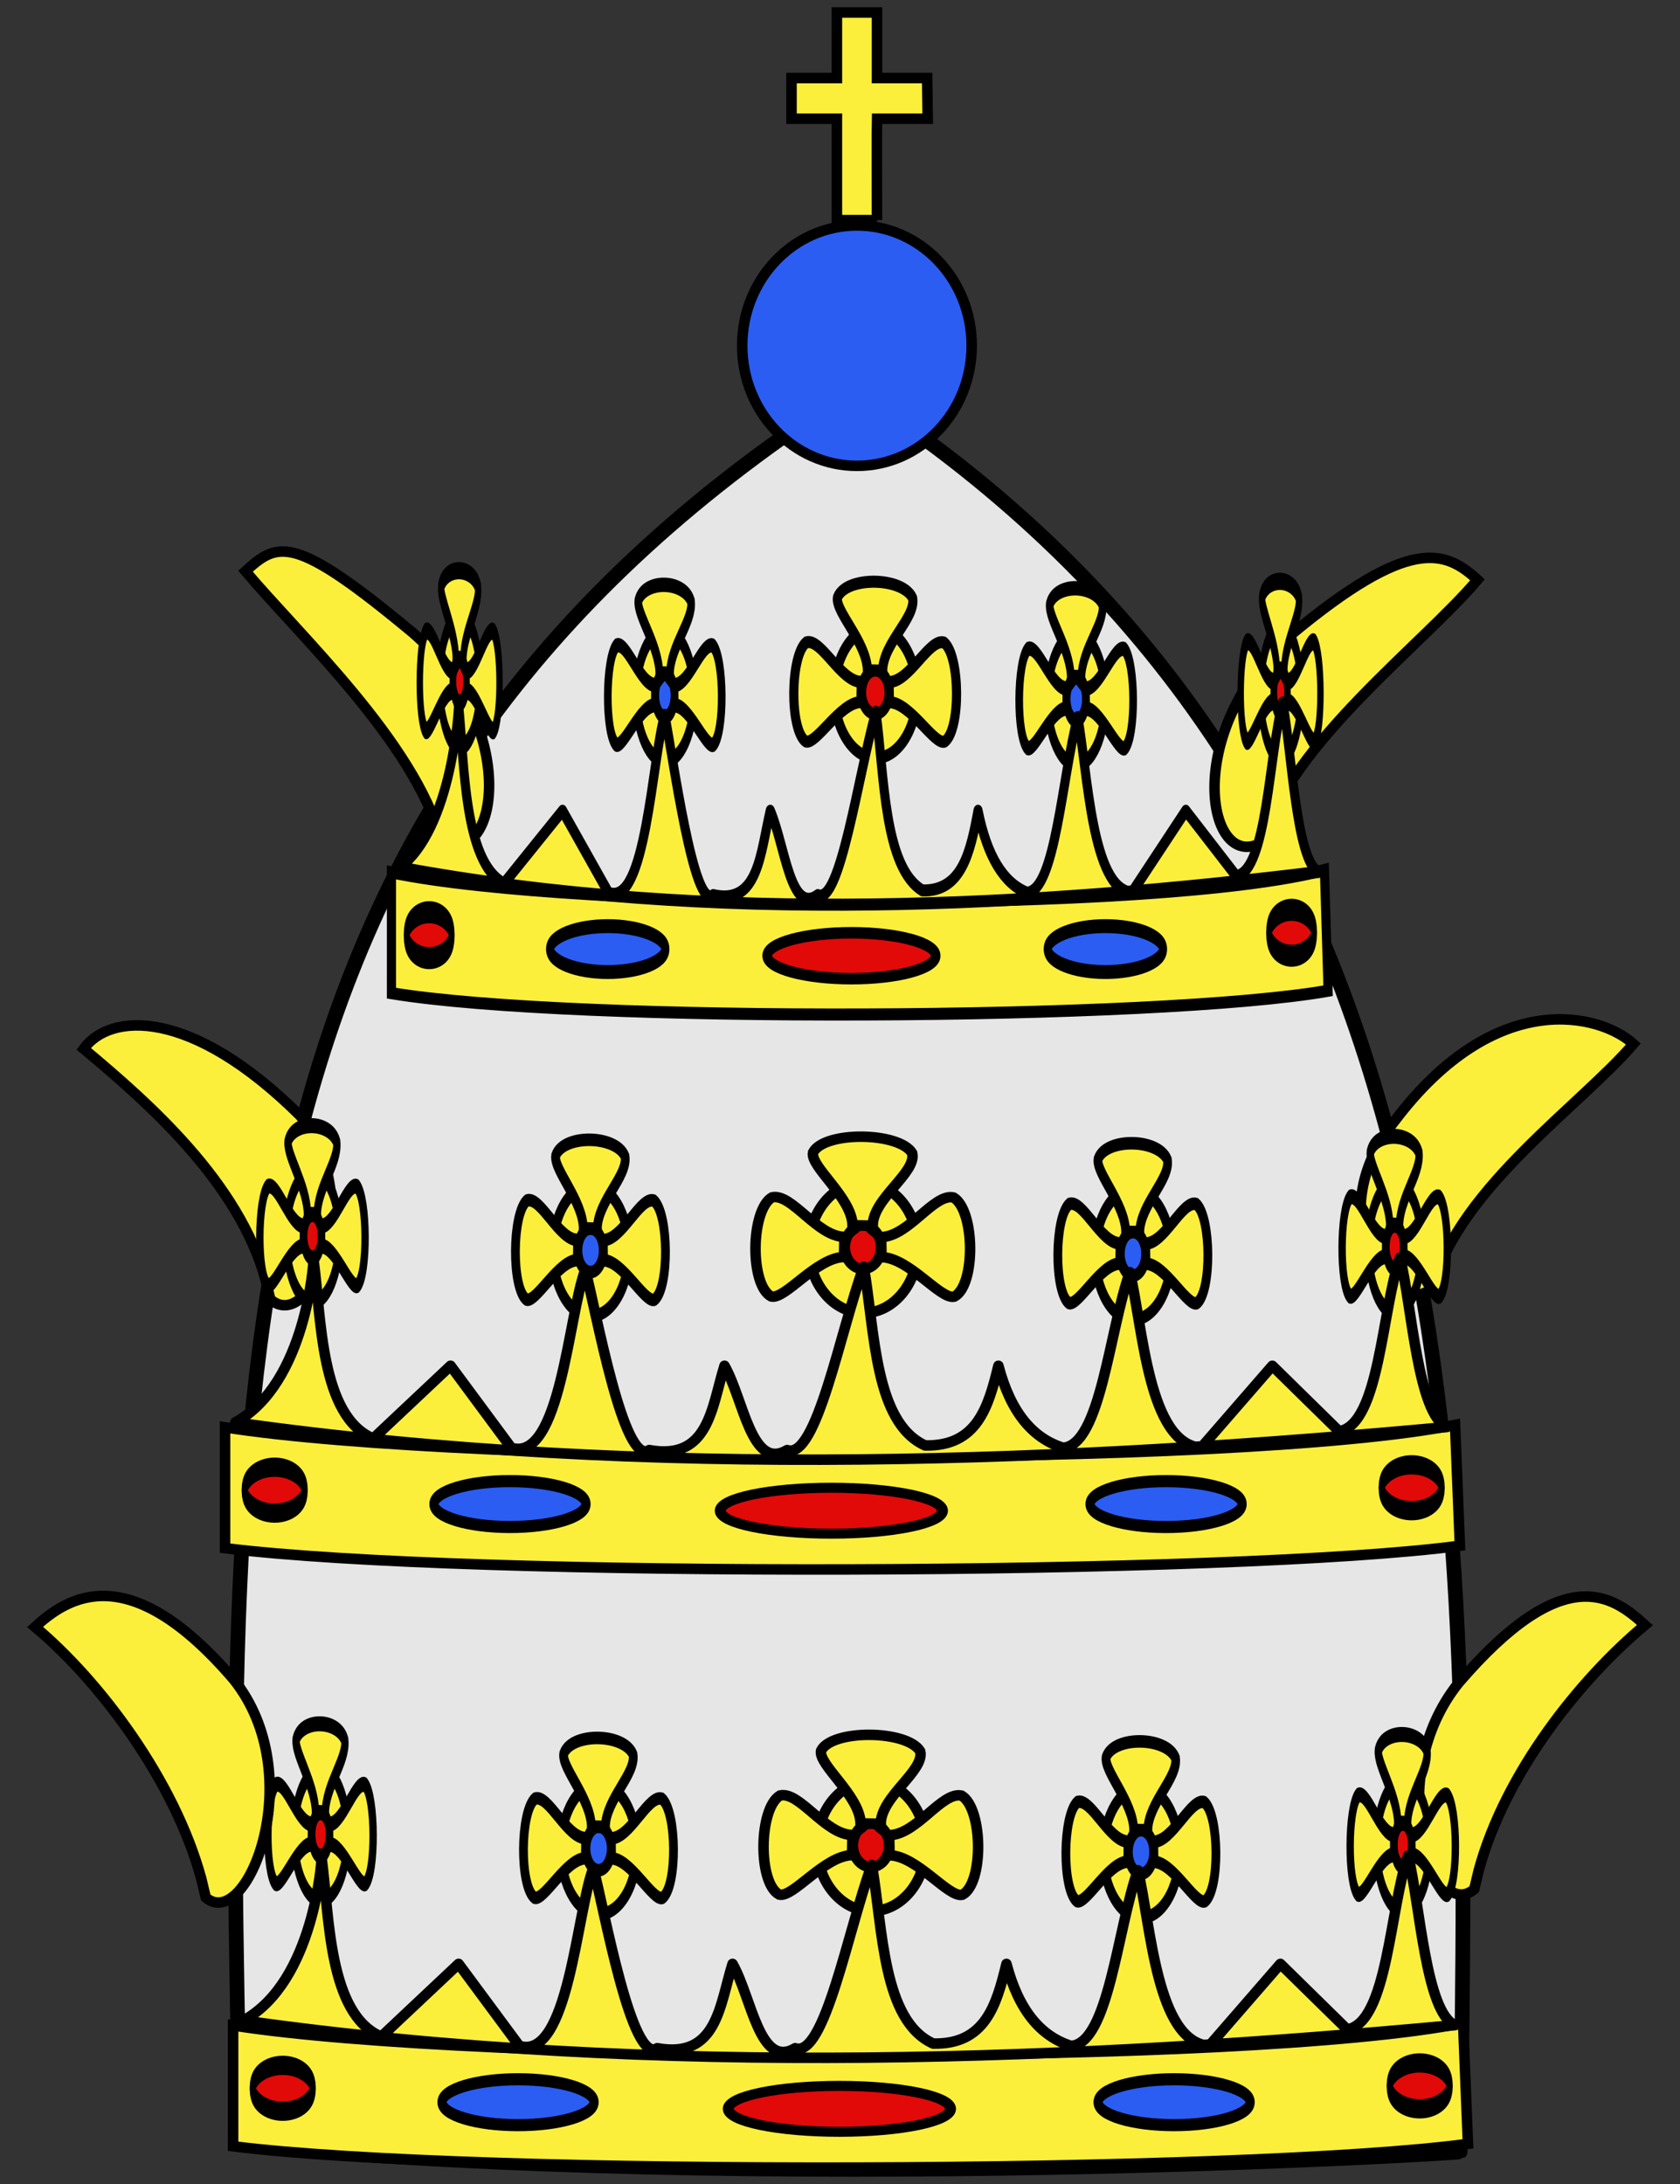 <?xml version="1.0" encoding="UTF-8" standalone="no"?>
<!-- Created with Inkscape (http://www.inkscape.org/) -->

<svg
   xmlns:dc="http://purl.org/dc/elements/1.1/"
   xmlns:cc="http://creativecommons.org/ns#"
   xmlns:rdf="http://www.w3.org/1999/02/22-rdf-syntax-ns#"
   xmlns:svg="http://www.w3.org/2000/svg"
   xmlns="http://www.w3.org/2000/svg"
   xmlns:sodipodi="http://sodipodi.sourceforge.net/DTD/sodipodi-0.dtd"
   xmlns:inkscape="http://www.inkscape.org/namespaces/inkscape"
   width="400"
   height="520"
   id="svg3570"
   version="1.1"
   inkscape:version="0.48.1 "
   sodipodi:docname="Neues Dokument 2">
  <rect width="100%" height="100%" fill="#333333" stroke="none"/>
  <defs
     id="defs3572" />
  <sodipodi:namedview
     id="base"
     pagecolor="#ffffff"
     bordercolor="#666666"
     borderopacity="1.0"
     inkscape:pageopacity="0.0"
     inkscape:pageshadow="2"
     inkscape:zoom="0.74785156"
     inkscape:cx="190.20893"
     inkscape:cy="359.54035"
     inkscape:document-units="px"
     inkscape:current-layer="layer1"
     showgrid="false"
     inkscape:window-width="1024"
     inkscape:window-height="746"
     inkscape:window-x="-8"
     inkscape:window-y="-8"
     inkscape:window-maximized="1" />
  <g
     inkscape:label="Ebene 1"
     inkscape:groupmode="layer"
     id="layer1"
     transform="translate(0,-532.362)">
    <g
       id="g8921"
       transform="matrix(4,0,0,4,937.863,521.74)"
       style="stroke:#000000;stroke-width:0.625;stroke-miterlimit:4;stroke-opacity:1;stroke-dasharray:none">
      <g
         transform="matrix(0.675,0,0,0.675,224.323,-7.421)"
         id="g4198"
         style="fill:#e6e6e6;stroke:#000000;stroke-width:0.926;stroke-miterlimit:4;stroke-opacity:1;stroke-dasharray:none">
        <path
           inkscape:connector-curvature="0"
           style="fill:#e6e6e6;fill-rule:evenodd;stroke:#000000;stroke-width:1.296;stroke-linecap:butt;stroke-linejoin:round;stroke-miterlimit:4;stroke-opacity:1;stroke-dasharray:none"
           d="m -355.825,167.666 c 45.467,4.434 107.395,0.783 107.571,0.639 1.078,-62.369 1.102,-120.117 -53.509,-155.393 -55.452,35.316 -55.716,84.304 -54.061,154.754 z"
           id="path4082"
           transform="translate(-302.673,36.378)"
           sodipodi:nodetypes="cccc" />
      </g>
      <path
         transform="matrix(0.675,0,0,0.675,20.019,17.134)"
         d="m -291.328,9.031 c 0,5.854 -4.53,10.6 -10.118,10.6 -5.588,0 -10.118,-4.746 -10.118,-10.6 0,-5.854 4.53,-10.6 10.118,-10.6 5.588,0 10.118,4.746 10.118,10.6 z"
         sodipodi:ry="10.59958"
         sodipodi:rx="10.117781"
         sodipodi:cy="9.0309458"
         sodipodi:cx="-301.44565"
         id="path9048"
         style="fill:#2b5df2;fill-opacity:1;fill-rule:nonzero;stroke:#000000;stroke-width:0.926;stroke-linecap:butt;stroke-linejoin:round;stroke-miterlimit:4;stroke-opacity:1;stroke-dasharray:none;stroke-dashoffset:0;marker:none;visibility:visible;display:inline;overflow:visible;enable-background:accumulate"
         sodipodi:type="arc" />
      <path
         inkscape:connector-curvature="0"
         sodipodi:nodetypes="ccccccccccccc"
         id="path9050"
         d="m -182.265,15.758 c -0.017,-5.604 0,-6.036 0,-6.036 l 3.02,0 -0.033,-2.42 -2.986,0 0,-3.903 -2.385,0 0,3.903 -2.703,0 0,2.42 2.703,0 0,6.036 2.385,0 z"
         style="fill:#fcef3c;fill-rule:evenodd;stroke:#000000;stroke-width:0.625;stroke-linecap:butt;stroke-linejoin:miter;stroke-miterlimit:4;stroke-opacity:1;stroke-dasharray:none" />
      <path
         inkscape:connector-curvature="0"
         sodipodi:nodetypes="ccccc"
         id="path9052"
         d="m -220.591,130.411 c 0,-7.192 0,-7.192 0,-7.192 14.556,2.298 60.26,2.447 73.215,-0.144 l 0.288,7.192 c -13.281,1.774 -59.17,1.941 -73.503,0.144 z"
         style="fill:#fcef3c;fill-rule:evenodd;stroke:#000000;stroke-width:0.625;stroke-linecap:butt;stroke-linejoin:miter;stroke-miterlimit:4;stroke-opacity:1;stroke-dasharray:none" />
      <path
         transform="matrix(0.739,0,0,0.675,-221.981,166.11)"
         d="m 59.667,-56.19 c 0,1.118 -4.007,2.024 -8.95,2.024 -4.943,0 -8.95,-0.906 -8.95,-2.024 0,-1.118 4.007,-2.024 8.95,-2.024 4.943,0 8.95,0.906 8.95,2.024 z"
         sodipodi:ry="2.0244288"
         sodipodi:rx="8.9501066"
         sodipodi:cy="-56.190285"
         sodipodi:cx="50.71727"
         id="path9054"
         style="fill:#e20909;fill-opacity:1;fill-rule:nonzero;stroke:#000000;stroke-width:0.885;stroke-linecap:butt;stroke-linejoin:round;stroke-miterlimit:4;stroke-opacity:1;stroke-dasharray:none;stroke-dashoffset:0;marker:none;visibility:visible;display:inline;overflow:visible;enable-background:accumulate"
         sodipodi:type="arc" />
      <path
         transform="matrix(0.201,0,0,0.675,-227.831,164.887)"
         d="m 59.667,-56.19 c 0,1.118 -4.007,2.024 -8.95,2.024 -4.943,0 -8.95,-0.906 -8.95,-2.024 0,-1.118 4.007,-2.024 8.95,-2.024 4.943,0 8.95,0.906 8.95,2.024 z"
         sodipodi:ry="2.0244288"
         sodipodi:rx="8.9501066"
         sodipodi:cy="-56.190285"
         sodipodi:cx="50.71727"
         id="path9056"
         style="fill:#e20909;fill-opacity:1;fill-rule:nonzero;stroke:#000000;stroke-width:1.697;stroke-linecap:butt;stroke-linejoin:round;stroke-miterlimit:4;stroke-opacity:1;stroke-dasharray:none;stroke-dashoffset:0;marker:none;visibility:visible;display:inline;overflow:visible;enable-background:accumulate"
         sodipodi:type="arc" />
      <path
         transform="matrix(0.201,0,0,0.675,-160.154,164.744)"
         d="m 59.667,-56.19 c 0,1.118 -4.007,2.024 -8.95,2.024 -4.943,0 -8.95,-0.906 -8.95,-2.024 0,-1.118 4.007,-2.024 8.95,-2.024 4.943,0 8.95,0.906 8.95,2.024 z"
         sodipodi:ry="2.0244288"
         sodipodi:rx="8.9501066"
         sodipodi:cy="-56.190285"
         sodipodi:cx="50.71727"
         id="path9058"
         style="fill:#e20909;fill-opacity:1;fill-rule:nonzero;stroke:#000000;stroke-width:1.697;stroke-linecap:butt;stroke-linejoin:round;stroke-miterlimit:4;stroke-opacity:1;stroke-dasharray:none;stroke-dashoffset:0;marker:none;visibility:visible;display:inline;overflow:visible;enable-background:accumulate"
         sodipodi:type="arc" />
      <path
         transform="matrix(0.506,0,0,0.675,-190.24,165.715)"
         d="m 59.667,-56.19 c 0,1.118 -4.007,2.024 -8.95,2.024 -4.943,0 -8.95,-0.906 -8.95,-2.024 0,-1.118 4.007,-2.024 8.95,-2.024 4.943,0 8.95,0.906 8.95,2.024 z"
         sodipodi:ry="2.0244288"
         sodipodi:rx="8.9501066"
         sodipodi:cy="-56.190285"
         sodipodi:cx="50.71727"
         id="path9060"
         style="fill:#2b5df2;fill-opacity:1;fill-rule:nonzero;stroke:#000000;stroke-width:1.069;stroke-linecap:butt;stroke-linejoin:round;stroke-miterlimit:4;stroke-opacity:1;stroke-dasharray:none;stroke-dashoffset:0;marker:none;visibility:visible;display:inline;overflow:visible;enable-background:accumulate"
         sodipodi:type="arc" />
      <path
         transform="matrix(0.506,0,0,0.675,-229.293,165.715)"
         d="m 59.667,-56.19 c 0,1.118 -4.007,2.024 -8.95,2.024 -4.943,0 -8.95,-0.906 -8.95,-2.024 0,-1.118 4.007,-2.024 8.95,-2.024 4.943,0 8.95,0.906 8.95,2.024 z"
         sodipodi:ry="2.0244288"
         sodipodi:rx="8.9501066"
         sodipodi:cy="-56.190285"
         sodipodi:cx="50.71727"
         id="path9062"
         style="fill:#2b5df2;fill-opacity:1;fill-rule:nonzero;stroke:#000000;stroke-width:1.069;stroke-linecap:butt;stroke-linejoin:round;stroke-miterlimit:4;stroke-opacity:1;stroke-dasharray:none;stroke-dashoffset:0;marker:none;visibility:visible;display:inline;overflow:visible;enable-background:accumulate"
         sodipodi:type="arc" />
      <g
         transform="matrix(0.675,0,0,0.675,223.96,-6.635)"
         id="g9064"
         style="stroke:#000000;stroke-width:0.926;stroke-miterlimit:4;stroke-opacity:1;stroke-dasharray:none">
        <path
           sodipodi:type="arc"
           style="fill:#fcef3c;fill-opacity:1;fill-rule:nonzero;stroke:#000000;stroke-width:0.309;stroke-linecap:butt;stroke-linejoin:round;stroke-miterlimit:4;stroke-opacity:1;stroke-dasharray:none;stroke-dashoffset:0;marker:none;visibility:visible;display:inline;overflow:visible;enable-background:accumulate"
           id="path9066"
           sodipodi:cx="54.872677"
           sodipodi:cy="-27.954828"
           sodipodi:rx="1.5982333"
           sodipodi:ry="1.9178799"
           d="m 56.471,-27.955 c 0,1.059 -0.716,1.918 -1.598,1.918 -0.883,0 -1.598,-0.859 -1.598,-1.918 0,-1.059 0.716,-1.918 1.598,-1.918 0.883,0 1.598,0.859 1.598,1.918 z"
           transform="matrix(3,0,0,3,-766.92,260.403)" />
        <path
           sodipodi:type="arc"
           style="fill:#e20909;fill-opacity:1;fill-rule:nonzero;stroke:#000000;stroke-width:0.926;stroke-linecap:butt;stroke-linejoin:round;stroke-miterlimit:4;stroke-opacity:1;stroke-dasharray:none;stroke-dashoffset:0;marker:none;visibility:visible;display:inline;overflow:visible;enable-background:accumulate"
           id="path9068"
           sodipodi:cx="54.872677"
           sodipodi:cy="-27.954828"
           sodipodi:rx="1.5982333"
           sodipodi:ry="1.9178799"
           d="m 56.471,-27.955 c 0,1.059 -0.716,1.918 -1.598,1.918 -0.883,0 -1.598,-0.859 -1.598,-1.918 0,-1.059 0.716,-1.918 1.598,-1.918 0.883,0 1.598,0.859 1.598,1.918 z"
           transform="translate(-657.214,204.448)" />
        <path
           inkscape:connector-curvature="0"
           style="fill:#fcef3c;fill-rule:evenodd;stroke:#000000;stroke-width:0.926;stroke-linecap:butt;stroke-linejoin:miter;stroke-miterlimit:4;stroke-opacity:1;stroke-dasharray:none"
           d="m -603.977,175.58 c -0.032,1.774 -0.032,1.774 -0.032,1.774 -2.465,0.065 -5.186,3.773 -6.42,3.484 -1.9,-0.992 -1.827,-7.608 0.065,-8.743 1.738,-0.396 3.963,3.458 6.388,3.484 z"
           id="path9070"
           sodipodi:nodetypes="ccccc" />
        <path
           inkscape:connector-curvature="0"
           style="fill:#fcef3c;fill-rule:evenodd;stroke:#000000;stroke-width:0.926;stroke-linecap:butt;stroke-linejoin:miter;stroke-miterlimit:4;stroke-opacity:1;stroke-dasharray:none"
           d="m -600.738,175.593 c 0.032,1.774 0.032,1.774 0.032,1.774 2.465,0.065 5.186,3.773 6.42,3.484 1.9,-0.992 1.827,-7.608 -0.065,-8.743 -1.738,-0.396 -3.963,3.458 -6.388,3.484 z"
           id="path9072"
           sodipodi:nodetypes="ccccc" />
        <path
           inkscape:connector-curvature="0"
           style="fill:#fcef3c;fill-rule:evenodd;stroke:#000000;stroke-width:0.926;stroke-linecap:butt;stroke-linejoin:miter;stroke-miterlimit:4;stroke-opacity:1;stroke-dasharray:none"
           d="m -601.485,174.588 c -1.774,-0.032 -1.774,-0.032 -1.774,-0.032 -0.065,-2.465 -3.773,-5.186 -3.484,-6.42 0.992,-1.9 7.608,-1.827 8.743,0.065 0.396,1.738 -3.458,3.963 -3.484,6.388 z"
           id="path9074"
           sodipodi:nodetypes="ccccc" />
      </g>
      <g
         transform="matrix(0.472,0,0,0.675,85.471,-6.449)"
         id="g9076"
         style="stroke:#000000;stroke-width:1.107;stroke-miterlimit:4;stroke-opacity:1;stroke-dasharray:none">
        <path
           sodipodi:type="arc"
           style="fill:#fcef3c;fill-opacity:1;fill-rule:nonzero;stroke:#000000;stroke-width:0.369;stroke-linecap:butt;stroke-linejoin:round;stroke-miterlimit:4;stroke-opacity:1;stroke-dasharray:none;stroke-dashoffset:0;marker:none;visibility:visible;display:inline;overflow:visible;enable-background:accumulate"
           id="path9078"
           sodipodi:cx="54.872677"
           sodipodi:cy="-27.954828"
           sodipodi:rx="1.5982333"
           sodipodi:ry="1.9178799"
           d="m 56.471,-27.955 c 0,1.059 -0.716,1.918 -1.598,1.918 -0.883,0 -1.598,-0.859 -1.598,-1.918 0,-1.059 0.716,-1.918 1.598,-1.918 0.883,0 1.598,0.859 1.598,1.918 z"
           transform="matrix(3,0,0,3,-766.92,260.403)" />
        <path
           sodipodi:type="arc"
           style="fill:#2b5df2;fill-opacity:1;fill-rule:nonzero;stroke:#000000;stroke-width:1.107;stroke-linecap:butt;stroke-linejoin:round;stroke-miterlimit:4;stroke-opacity:1;stroke-dasharray:none;stroke-dashoffset:0;marker:none;visibility:visible;display:inline;overflow:visible;enable-background:accumulate"
           id="path9080"
           sodipodi:cx="54.872677"
           sodipodi:cy="-27.954828"
           sodipodi:rx="1.5982333"
           sodipodi:ry="1.9178799"
           d="m 56.471,-27.955 c 0,1.059 -0.716,1.918 -1.598,1.918 -0.883,0 -1.598,-0.859 -1.598,-1.918 0,-1.059 0.716,-1.918 1.598,-1.918 0.883,0 1.598,0.859 1.598,1.918 z"
           transform="translate(-657.214,204.448)" />
        <path
           inkscape:connector-curvature="0"
           style="fill:#fcef3c;fill-rule:evenodd;stroke:#000000;stroke-width:1.107;stroke-linecap:butt;stroke-linejoin:miter;stroke-miterlimit:4;stroke-opacity:1;stroke-dasharray:none"
           d="m -603.977,175.58 c -0.032,1.774 -0.032,1.774 -0.032,1.774 -2.465,0.065 -5.186,3.773 -6.42,3.484 -1.9,-0.992 -1.827,-7.608 0.065,-8.743 1.738,-0.396 3.963,3.458 6.388,3.484 z"
           id="path9082"
           sodipodi:nodetypes="ccccc" />
        <path
           inkscape:connector-curvature="0"
           style="fill:#fcef3c;fill-rule:evenodd;stroke:#000000;stroke-width:1.107;stroke-linecap:butt;stroke-linejoin:miter;stroke-miterlimit:4;stroke-opacity:1;stroke-dasharray:none"
           d="m -600.738,175.593 c 0.032,1.774 0.032,1.774 0.032,1.774 2.465,0.065 5.186,3.773 6.42,3.484 1.9,-0.992 1.827,-7.608 -0.065,-8.743 -1.738,-0.396 -3.963,3.458 -6.388,3.484 z"
           id="path9084"
           sodipodi:nodetypes="ccccc" />
        <path
           inkscape:connector-curvature="0"
           style="fill:#fcef3c;fill-rule:evenodd;stroke:#000000;stroke-width:1.107;stroke-linecap:butt;stroke-linejoin:miter;stroke-miterlimit:4;stroke-opacity:1;stroke-dasharray:none"
           d="m -601.485,174.588 c -1.774,-0.032 -1.774,-0.032 -1.774,-0.032 -0.065,-2.465 -3.773,-5.186 -3.484,-6.42 0.992,-1.9 7.608,-1.827 8.743,0.065 0.396,1.738 -3.458,3.963 -3.484,6.388 z"
           id="path9086"
           sodipodi:nodetypes="ccccc" />
      </g>
      <g
         transform="matrix(0.472,0,0,0.675,117.757,-6.244)"
         id="g9088"
         style="stroke:#000000;stroke-width:1.107;stroke-miterlimit:4;stroke-opacity:1;stroke-dasharray:none">
        <path
           sodipodi:type="arc"
           style="fill:#fcef3c;fill-opacity:1;fill-rule:nonzero;stroke:#000000;stroke-width:0.369;stroke-linecap:butt;stroke-linejoin:round;stroke-miterlimit:4;stroke-opacity:1;stroke-dasharray:none;stroke-dashoffset:0;marker:none;visibility:visible;display:inline;overflow:visible;enable-background:accumulate"
           id="path9090"
           sodipodi:cx="54.872677"
           sodipodi:cy="-27.954828"
           sodipodi:rx="1.5982333"
           sodipodi:ry="1.9178799"
           d="m 56.471,-27.955 c 0,1.059 -0.716,1.918 -1.598,1.918 -0.883,0 -1.598,-0.859 -1.598,-1.918 0,-1.059 0.716,-1.918 1.598,-1.918 0.883,0 1.598,0.859 1.598,1.918 z"
           transform="matrix(3,0,0,3,-766.92,260.403)" />
        <path
           sodipodi:type="arc"
           style="fill:#2b5df2;fill-opacity:1;fill-rule:nonzero;stroke:#000000;stroke-width:1.107;stroke-linecap:butt;stroke-linejoin:round;stroke-miterlimit:4;stroke-opacity:1;stroke-dasharray:none;stroke-dashoffset:0;marker:none;visibility:visible;display:inline;overflow:visible;enable-background:accumulate"
           id="path9092"
           sodipodi:cx="54.872677"
           sodipodi:cy="-27.954828"
           sodipodi:rx="1.5982333"
           sodipodi:ry="1.9178799"
           d="m 56.471,-27.955 c 0,1.059 -0.716,1.918 -1.598,1.918 -0.883,0 -1.598,-0.859 -1.598,-1.918 0,-1.059 0.716,-1.918 1.598,-1.918 0.883,0 1.598,0.859 1.598,1.918 z"
           transform="translate(-657.214,204.448)" />
        <path
           inkscape:connector-curvature="0"
           style="fill:#fcef3c;fill-rule:evenodd;stroke:#000000;stroke-width:1.107;stroke-linecap:butt;stroke-linejoin:miter;stroke-miterlimit:4;stroke-opacity:1;stroke-dasharray:none"
           d="m -603.977,175.58 c -0.032,1.774 -0.032,1.774 -0.032,1.774 -2.465,0.065 -5.186,3.773 -6.42,3.484 -1.9,-0.992 -1.827,-7.608 0.065,-8.743 1.738,-0.396 3.963,3.458 6.388,3.484 z"
           id="path9094"
           sodipodi:nodetypes="ccccc" />
        <path
           inkscape:connector-curvature="0"
           style="fill:#fcef3c;fill-rule:evenodd;stroke:#000000;stroke-width:1.107;stroke-linecap:butt;stroke-linejoin:miter;stroke-miterlimit:4;stroke-opacity:1;stroke-dasharray:none"
           d="m -600.738,175.593 c 0.032,1.774 0.032,1.774 0.032,1.774 2.465,0.065 5.186,3.773 6.42,3.484 1.9,-0.992 1.827,-7.608 -0.065,-8.743 -1.738,-0.396 -3.963,3.458 -6.388,3.484 z"
           id="path9096"
           sodipodi:nodetypes="ccccc" />
        <path
           inkscape:connector-curvature="0"
           style="fill:#fcef3c;fill-rule:evenodd;stroke:#000000;stroke-width:1.107;stroke-linecap:butt;stroke-linejoin:miter;stroke-miterlimit:4;stroke-opacity:1;stroke-dasharray:none"
           d="m -601.485,174.588 c -1.774,-0.032 -1.774,-0.032 -1.774,-0.032 -0.065,-2.465 -3.773,-5.186 -3.484,-6.42 0.992,-1.9 7.608,-1.827 8.743,0.065 0.396,1.738 -3.458,3.963 -3.484,6.388 z"
           id="path9098"
           sodipodi:nodetypes="ccccc" />
      </g>
      <path
         inkscape:connector-curvature="0"
         sodipodi:nodetypes="ccccc"
         id="path9100"
         d="m -146.443,113.972 -0.27,1.135 c -2.446,2.092 -5.506,-6.591 -0.925,-12.286 6.253,-7.285 9.15,-5.205 11.085,-3.435 -3.857,3.222 -8.299,8.761 -9.89,14.586 z"
         style="fill:#fcef3c;fill-rule:evenodd;stroke:#000000;stroke-width:0.625;stroke-linecap:butt;stroke-linejoin:miter;stroke-miterlimit:4;stroke-opacity:1;stroke-dasharray:none" />
      <g
         transform="matrix(0.331,0,0,0.675,48.413,-6.655)"
         id="g9102"
         style="stroke:#000000;stroke-width:1.323;stroke-miterlimit:4;stroke-opacity:1;stroke-dasharray:none">
        <path
           sodipodi:type="arc"
           style="fill:#fcef3c;fill-opacity:1;fill-rule:nonzero;stroke:#000000;stroke-width:0.441;stroke-linecap:butt;stroke-linejoin:round;stroke-miterlimit:4;stroke-opacity:1;stroke-dasharray:none;stroke-dashoffset:0;marker:none;visibility:visible;display:inline;overflow:visible;enable-background:accumulate"
           id="path9104"
           sodipodi:cx="54.872677"
           sodipodi:cy="-27.954828"
           sodipodi:rx="1.5982333"
           sodipodi:ry="1.9178799"
           d="m 56.471,-27.955 c 0,1.059 -0.716,1.918 -1.598,1.918 -0.883,0 -1.598,-0.859 -1.598,-1.918 0,-1.059 0.716,-1.918 1.598,-1.918 0.883,0 1.598,0.859 1.598,1.918 z"
           transform="matrix(3,0,0,3,-766.92,260.403)" />
        <path
           sodipodi:type="arc"
           style="fill:#e20909;fill-opacity:1;fill-rule:nonzero;stroke:#000000;stroke-width:1.323;stroke-linecap:butt;stroke-linejoin:round;stroke-miterlimit:4;stroke-opacity:1;stroke-dasharray:none;stroke-dashoffset:0;marker:none;visibility:visible;display:inline;overflow:visible;enable-background:accumulate"
           id="path9106"
           sodipodi:cx="54.872677"
           sodipodi:cy="-27.954828"
           sodipodi:rx="1.5982333"
           sodipodi:ry="1.9178799"
           d="m 56.471,-27.955 c 0,1.059 -0.716,1.918 -1.598,1.918 -0.883,0 -1.598,-0.859 -1.598,-1.918 0,-1.059 0.716,-1.918 1.598,-1.918 0.883,0 1.598,0.859 1.598,1.918 z"
           transform="translate(-657.214,204.448)" />
        <path
           inkscape:connector-curvature="0"
           style="fill:#fcef3c;fill-rule:evenodd;stroke:#000000;stroke-width:1.323;stroke-linecap:butt;stroke-linejoin:miter;stroke-miterlimit:4;stroke-opacity:1;stroke-dasharray:none"
           d="m -603.977,175.58 c -0.032,1.774 -0.032,1.774 -0.032,1.774 -2.465,0.065 -5.186,3.773 -6.42,3.484 -1.9,-0.992 -1.827,-7.608 0.065,-8.743 1.738,-0.396 3.963,3.458 6.388,3.484 z"
           id="path9108"
           sodipodi:nodetypes="ccccc" />
        <path
           inkscape:connector-curvature="0"
           style="fill:#fcef3c;fill-rule:evenodd;stroke:#000000;stroke-width:1.323;stroke-linecap:butt;stroke-linejoin:miter;stroke-miterlimit:4;stroke-opacity:1;stroke-dasharray:none"
           d="m -600.738,175.593 c 0.032,1.774 0.032,1.774 0.032,1.774 2.465,0.065 5.186,3.773 6.42,3.484 1.9,-0.992 1.827,-7.608 -0.065,-8.743 -1.738,-0.396 -3.963,3.458 -6.388,3.484 z"
           id="path9110"
           sodipodi:nodetypes="ccccc" />
        <path
           inkscape:connector-curvature="0"
           style="fill:#fcef3c;fill-rule:evenodd;stroke:#000000;stroke-width:1.323;stroke-linecap:butt;stroke-linejoin:miter;stroke-miterlimit:4;stroke-opacity:1;stroke-dasharray:none"
           d="m -601.485,174.588 c -1.774,-0.032 -1.774,-0.032 -1.774,-0.032 -0.065,-2.465 -3.773,-5.186 -3.484,-6.42 0.992,-1.9 7.608,-1.827 8.743,0.065 0.396,1.738 -3.458,3.963 -3.484,6.388 z"
           id="path9112"
           sodipodi:nodetypes="ccccc" />
      </g>
      <g
         transform="matrix(0.331,0,0,0.675,-16.007,-7.29)"
         id="g9114"
         style="stroke:#000000;stroke-width:1.323;stroke-miterlimit:4;stroke-opacity:1;stroke-dasharray:none">
        <path
           sodipodi:type="arc"
           style="fill:#fcef3c;fill-opacity:1;fill-rule:nonzero;stroke:#000000;stroke-width:0.441;stroke-linecap:butt;stroke-linejoin:round;stroke-miterlimit:4;stroke-opacity:1;stroke-dasharray:none;stroke-dashoffset:0;marker:none;visibility:visible;display:inline;overflow:visible;enable-background:accumulate"
           id="path9116"
           sodipodi:cx="54.872677"
           sodipodi:cy="-27.954828"
           sodipodi:rx="1.5982333"
           sodipodi:ry="1.9178799"
           d="m 56.471,-27.955 c 0,1.059 -0.716,1.918 -1.598,1.918 -0.883,0 -1.598,-0.859 -1.598,-1.918 0,-1.059 0.716,-1.918 1.598,-1.918 0.883,0 1.598,0.859 1.598,1.918 z"
           transform="matrix(3,0,0,3,-766.92,260.403)" />
        <path
           sodipodi:type="arc"
           style="fill:#e20909;fill-opacity:1;fill-rule:nonzero;stroke:#000000;stroke-width:1.323;stroke-linecap:butt;stroke-linejoin:round;stroke-miterlimit:4;stroke-opacity:1;stroke-dasharray:none;stroke-dashoffset:0;marker:none;visibility:visible;display:inline;overflow:visible;enable-background:accumulate"
           id="path9118"
           sodipodi:cx="54.872677"
           sodipodi:cy="-27.954828"
           sodipodi:rx="1.5982333"
           sodipodi:ry="1.9178799"
           d="m 56.471,-27.955 c 0,1.059 -0.716,1.918 -1.598,1.918 -0.883,0 -1.598,-0.859 -1.598,-1.918 0,-1.059 0.716,-1.918 1.598,-1.918 0.883,0 1.598,0.859 1.598,1.918 z"
           transform="translate(-657.214,204.448)" />
        <path
           inkscape:connector-curvature="0"
           style="fill:#fcef3c;fill-rule:evenodd;stroke:#000000;stroke-width:1.323;stroke-linecap:butt;stroke-linejoin:miter;stroke-miterlimit:4;stroke-opacity:1;stroke-dasharray:none"
           d="m -603.977,175.58 c -0.032,1.774 -0.032,1.774 -0.032,1.774 -2.465,0.065 -5.186,3.773 -6.42,3.484 -1.9,-0.992 -1.827,-7.608 0.065,-8.743 1.738,-0.396 3.963,3.458 6.388,3.484 z"
           id="path9120"
           sodipodi:nodetypes="ccccc" />
        <path
           inkscape:connector-curvature="0"
           style="fill:#fcef3c;fill-rule:evenodd;stroke:#000000;stroke-width:1.323;stroke-linecap:butt;stroke-linejoin:miter;stroke-miterlimit:4;stroke-opacity:1;stroke-dasharray:none"
           d="m -600.738,175.593 c 0.032,1.774 0.032,1.774 0.032,1.774 2.465,0.065 5.186,3.773 6.42,3.484 1.9,-0.992 1.827,-7.608 -0.065,-8.743 -1.738,-0.396 -3.963,3.458 -6.388,3.484 z"
           id="path9122"
           sodipodi:nodetypes="ccccc" />
        <path
           inkscape:connector-curvature="0"
           style="fill:#fcef3c;fill-rule:evenodd;stroke:#000000;stroke-width:1.323;stroke-linecap:butt;stroke-linejoin:miter;stroke-miterlimit:4;stroke-opacity:1;stroke-dasharray:none"
           d="m -601.485,174.588 c -1.774,-0.032 -1.774,-0.032 -1.774,-0.032 -0.065,-2.465 -3.773,-5.186 -3.484,-6.42 0.992,-1.9 7.608,-1.827 8.743,0.065 0.396,1.738 -3.458,3.963 -3.484,6.388 z"
           id="path9124"
           sodipodi:nodetypes="ccccc" />
      </g>
      <path
         inkscape:connector-curvature="0"
         sodipodi:nodetypes="cccccccccccccccccccc"
         id="path9126"
         d="m -219.982,122.925 c 4.251,-2.331 4.662,-9.648 4.662,-9.648 0.466,3.456 0.394,9.272 3.55,10.607 l 4.602,-4.332 3.611,4.881 c 2.928,0.918 3.413,-7.971 4.409,-10.585 0.648,2.463 2.283,11.73 3.804,10.723 3.556,0.647 3.708,-2.535 4.482,-5.018 1.143,2.008 1.609,6.272 3.731,5.018 1.741,0.616 3.159,-7.087 4.559,-10.914 0.667,3.823 0.624,9.267 3.654,10.64 3.099,0.064 3.767,-2.302 4.361,-4.743 0.72,2.755 2.035,4.319 3.851,4.881 2.227,-0.156 2.747,-6.961 3.973,-10.452 0.788,3.315 1.094,10.194 4.24,10.452 l 4.241,-4.881 3.972,3.898 c 2.422,-0.385 2.543,-7.291 3.632,-10.343 0.709,2.939 1.051,9.353 2.792,10.091 -21.923,2.023 -47.354,3.22 -72.124,-0.274 z"
         style="fill:#fcef3c;fill-rule:evenodd;stroke:#000000;stroke-width:0.625;stroke-linecap:butt;stroke-linejoin:round;stroke-miterlimit:4;stroke-opacity:1;stroke-dasharray:none" />
      <path
         inkscape:connector-curvature="0"
         sodipodi:nodetypes="ccccc"
         id="path9128"
         d="m -149.142,79.07 -0.108,0.27 c -2.446,2.092 -6.803,-4.237 -2.222,-9.932 6.061,-8.054 12.297,-6.382 14.232,-4.612 -3.049,3.569 -10.22,8.488 -11.902,14.274 z"
         style="fill:#fcef3c;fill-rule:evenodd;stroke:#000000;stroke-width:0.625;stroke-linecap:butt;stroke-linejoin:miter;stroke-miterlimit:4;stroke-opacity:1;stroke-dasharray:none" />
      <path
         inkscape:connector-curvature="0"
         sodipodi:nodetypes="ccccc"
         id="path9130"
         d="m -222.488,114.469 0.27,1.135 c 2.446,2.092 6.233,-7.3 1.651,-12.995 -6.253,-7.285 -9.877,-4.881 -11.812,-3.111 3.857,3.222 8.299,9.145 9.89,14.97 z"
         style="fill:#fcef3c;fill-rule:evenodd;stroke:#000000;stroke-width:0.625;stroke-linecap:butt;stroke-linejoin:miter;stroke-miterlimit:4;stroke-opacity:1;stroke-dasharray:none" />
      <path
         inkscape:connector-curvature="0"
         sodipodi:nodetypes="ccccc"
         id="path9132"
         d="m -218.651,78.853 0.27,1.135 c 2.392,2.146 5.824,-5.763 1.784,-10.917 -6.524,-6.475 -11.33,-6.136 -12.887,-3.987 3.857,3.222 9.242,7.944 10.833,13.769 z"
         style="fill:#fcef3c;fill-rule:evenodd;stroke:#000000;stroke-width:0.625;stroke-linecap:butt;stroke-linejoin:miter;stroke-miterlimit:4;stroke-opacity:1;stroke-dasharray:none" />
      <path
         inkscape:connector-curvature="0"
         sodipodi:nodetypes="ccccc"
         id="path9134"
         d="m -208.221,52.641 0,0 c 3.316,1.99 4.89,-6.625 -1.675,-12.322 -7.064,-5.88 -8.022,-5.433 -9.956,-3.663 3.209,3.817 10.04,10.16 11.632,15.985 z"
         style="fill:#fcef3c;fill-rule:evenodd;stroke:#000000;stroke-width:0.625;stroke-linecap:butt;stroke-linejoin:miter;stroke-miterlimit:4;stroke-opacity:1;stroke-dasharray:none" />
      <path
         inkscape:connector-curvature="0"
         sodipodi:nodetypes="ccccc"
         id="path9136"
         d="m -159.304,52.768 0,0 c -3.316,1.99 -4.89,-6.625 1.675,-12.322 7.064,-5.88 9.175,-5.049 11.109,-3.279 -3.209,3.817 -11.193,9.776 -12.784,15.601 z"
         style="fill:#fcef3c;fill-rule:evenodd;stroke:#000000;stroke-width:0.625;stroke-linecap:butt;stroke-linejoin:miter;stroke-miterlimit:4;stroke-opacity:1;stroke-dasharray:none" />
      <path
         inkscape:connector-curvature="0"
         sodipodi:nodetypes="ccccc"
         id="path9138"
         d="m -221.07,94.808 c 0,-7.192 0,-7.192 0,-7.192 14.556,2.298 60.26,2.447 73.215,-0.144 l 0.288,7.192 c -13.281,1.774 -59.17,1.941 -73.503,0.144 z"
         style="fill:#fcef3c;fill-rule:evenodd;stroke:#000000;stroke-width:0.625;stroke-linecap:butt;stroke-linejoin:miter;stroke-miterlimit:4;stroke-opacity:1;stroke-dasharray:none" />
      <path
         transform="matrix(0.739,0,0,0.675,-222.46,130.507)"
         d="m 59.667,-56.19 c 0,1.118 -4.007,2.024 -8.95,2.024 -4.943,0 -8.95,-0.906 -8.95,-2.024 0,-1.118 4.007,-2.024 8.95,-2.024 4.943,0 8.95,0.906 8.95,2.024 z"
         sodipodi:ry="2.0244288"
         sodipodi:rx="8.9501066"
         sodipodi:cy="-56.190285"
         sodipodi:cx="50.71727"
         id="path9140"
         style="fill:#e20909;fill-opacity:1;fill-rule:nonzero;stroke:#000000;stroke-width:0.885;stroke-linecap:butt;stroke-linejoin:round;stroke-miterlimit:4;stroke-opacity:1;stroke-dasharray:none;stroke-dashoffset:0;marker:none;visibility:visible;display:inline;overflow:visible;enable-background:accumulate"
         sodipodi:type="arc" />
      <path
         transform="matrix(0.201,0,0,0.675,-228.31,129.284)"
         d="m 59.667,-56.19 c 0,1.118 -4.007,2.024 -8.95,2.024 -4.943,0 -8.95,-0.906 -8.95,-2.024 0,-1.118 4.007,-2.024 8.95,-2.024 4.943,0 8.95,0.906 8.95,2.024 z"
         sodipodi:ry="2.0244288"
         sodipodi:rx="8.9501066"
         sodipodi:cy="-56.190285"
         sodipodi:cx="50.71727"
         id="path9142"
         style="fill:#e20909;fill-opacity:1;fill-rule:nonzero;stroke:#000000;stroke-width:1.697;stroke-linecap:butt;stroke-linejoin:round;stroke-miterlimit:4;stroke-opacity:1;stroke-dasharray:none;stroke-dashoffset:0;marker:none;visibility:visible;display:inline;overflow:visible;enable-background:accumulate"
         sodipodi:type="arc" />
      <path
         transform="matrix(0.201,0,0,0.675,-160.632,129.141)"
         d="m 59.667,-56.19 c 0,1.118 -4.007,2.024 -8.95,2.024 -4.943,0 -8.95,-0.906 -8.95,-2.024 0,-1.118 4.007,-2.024 8.95,-2.024 4.943,0 8.95,0.906 8.95,2.024 z"
         sodipodi:ry="2.0244288"
         sodipodi:rx="8.9501066"
         sodipodi:cy="-56.190285"
         sodipodi:cx="50.71727"
         id="path9144"
         style="fill:#e20909;fill-opacity:1;fill-rule:nonzero;stroke:#000000;stroke-width:1.697;stroke-linecap:butt;stroke-linejoin:round;stroke-miterlimit:4;stroke-opacity:1;stroke-dasharray:none;stroke-dashoffset:0;marker:none;visibility:visible;display:inline;overflow:visible;enable-background:accumulate"
         sodipodi:type="arc" />
      <path
         transform="matrix(0.506,0,0,0.675,-190.719,130.112)"
         d="m 59.667,-56.19 c 0,1.118 -4.007,2.024 -8.95,2.024 -4.943,0 -8.95,-0.906 -8.95,-2.024 0,-1.118 4.007,-2.024 8.95,-2.024 4.943,0 8.95,0.906 8.95,2.024 z"
         sodipodi:ry="2.0244288"
         sodipodi:rx="8.9501066"
         sodipodi:cy="-56.190285"
         sodipodi:cx="50.71727"
         id="path9146"
         style="fill:#2b5df2;fill-opacity:1;fill-rule:nonzero;stroke:#000000;stroke-width:1.069;stroke-linecap:butt;stroke-linejoin:round;stroke-miterlimit:4;stroke-opacity:1;stroke-dasharray:none;stroke-dashoffset:0;marker:none;visibility:visible;display:inline;overflow:visible;enable-background:accumulate"
         sodipodi:type="arc" />
      <path
         transform="matrix(0.506,0,0,0.675,-229.772,130.111)"
         d="m 59.667,-56.19 c 0,1.118 -4.007,2.024 -8.95,2.024 -4.943,0 -8.95,-0.906 -8.95,-2.024 0,-1.118 4.007,-2.024 8.95,-2.024 4.943,0 8.95,0.906 8.95,2.024 z"
         sodipodi:ry="2.0244288"
         sodipodi:rx="8.9501066"
         sodipodi:cy="-56.190285"
         sodipodi:cx="50.71727"
         id="path9148"
         style="fill:#2b5df2;fill-opacity:1;fill-rule:nonzero;stroke:#000000;stroke-width:1.069;stroke-linecap:butt;stroke-linejoin:round;stroke-miterlimit:4;stroke-opacity:1;stroke-dasharray:none;stroke-dashoffset:0;marker:none;visibility:visible;display:inline;overflow:visible;enable-background:accumulate"
         sodipodi:type="arc" />
      <g
         transform="matrix(0.675,0,0,0.675,223.482,-42.238)"
         id="g9150"
         style="stroke:#000000;stroke-width:0.926;stroke-miterlimit:4;stroke-opacity:1;stroke-dasharray:none">
        <path
           sodipodi:type="arc"
           style="fill:#fcef3c;fill-opacity:1;fill-rule:nonzero;stroke:#000000;stroke-width:0.309;stroke-linecap:butt;stroke-linejoin:round;stroke-miterlimit:4;stroke-opacity:1;stroke-dasharray:none;stroke-dashoffset:0;marker:none;visibility:visible;display:inline;overflow:visible;enable-background:accumulate"
           id="path9152"
           sodipodi:cx="54.872677"
           sodipodi:cy="-27.954828"
           sodipodi:rx="1.5982333"
           sodipodi:ry="1.9178799"
           d="m 56.471,-27.955 c 0,1.059 -0.716,1.918 -1.598,1.918 -0.883,0 -1.598,-0.859 -1.598,-1.918 0,-1.059 0.716,-1.918 1.598,-1.918 0.883,0 1.598,0.859 1.598,1.918 z"
           transform="matrix(3,0,0,3,-766.92,260.403)" />
        <path
           sodipodi:type="arc"
           style="fill:#e20909;fill-opacity:1;fill-rule:nonzero;stroke:#000000;stroke-width:0.926;stroke-linecap:butt;stroke-linejoin:round;stroke-miterlimit:4;stroke-opacity:1;stroke-dasharray:none;stroke-dashoffset:0;marker:none;visibility:visible;display:inline;overflow:visible;enable-background:accumulate"
           id="path9154"
           sodipodi:cx="54.872677"
           sodipodi:cy="-27.954828"
           sodipodi:rx="1.5982333"
           sodipodi:ry="1.9178799"
           d="m 56.471,-27.955 c 0,1.059 -0.716,1.918 -1.598,1.918 -0.883,0 -1.598,-0.859 -1.598,-1.918 0,-1.059 0.716,-1.918 1.598,-1.918 0.883,0 1.598,0.859 1.598,1.918 z"
           transform="translate(-657.214,204.448)" />
        <path
           inkscape:connector-curvature="0"
           style="fill:#fcef3c;fill-rule:evenodd;stroke:#000000;stroke-width:0.926;stroke-linecap:butt;stroke-linejoin:miter;stroke-miterlimit:4;stroke-opacity:1;stroke-dasharray:none"
           d="m -603.977,175.58 c -0.032,1.774 -0.032,1.774 -0.032,1.774 -2.465,0.065 -5.186,3.773 -6.42,3.484 -1.9,-0.992 -1.827,-7.608 0.065,-8.743 1.738,-0.396 3.963,3.458 6.388,3.484 z"
           id="path9156"
           sodipodi:nodetypes="ccccc" />
        <path
           inkscape:connector-curvature="0"
           style="fill:#fcef3c;fill-rule:evenodd;stroke:#000000;stroke-width:0.926;stroke-linecap:butt;stroke-linejoin:miter;stroke-miterlimit:4;stroke-opacity:1;stroke-dasharray:none"
           d="m -600.738,175.593 c 0.032,1.774 0.032,1.774 0.032,1.774 2.465,0.065 5.186,3.773 6.42,3.484 1.9,-0.992 1.827,-7.608 -0.065,-8.743 -1.738,-0.396 -3.963,3.458 -6.388,3.484 z"
           id="path9158"
           sodipodi:nodetypes="ccccc" />
        <path
           inkscape:connector-curvature="0"
           style="fill:#fcef3c;fill-rule:evenodd;stroke:#000000;stroke-width:0.926;stroke-linecap:butt;stroke-linejoin:miter;stroke-miterlimit:4;stroke-opacity:1;stroke-dasharray:none"
           d="m -601.485,174.588 c -1.774,-0.032 -1.774,-0.032 -1.774,-0.032 -0.065,-2.465 -3.773,-5.186 -3.484,-6.42 0.992,-1.9 7.608,-1.827 8.743,0.065 0.396,1.738 -3.458,3.963 -3.484,6.388 z"
           id="path9160"
           sodipodi:nodetypes="ccccc" />
      </g>
      <g
         transform="matrix(0.472,0,0,0.675,84.992,-42.053)"
         id="g9162"
         style="stroke:#000000;stroke-width:1.107;stroke-miterlimit:4;stroke-opacity:1;stroke-dasharray:none">
        <path
           sodipodi:type="arc"
           style="fill:#fcef3c;fill-opacity:1;fill-rule:nonzero;stroke:#000000;stroke-width:0.369;stroke-linecap:butt;stroke-linejoin:round;stroke-miterlimit:4;stroke-opacity:1;stroke-dasharray:none;stroke-dashoffset:0;marker:none;visibility:visible;display:inline;overflow:visible;enable-background:accumulate"
           id="path9164"
           sodipodi:cx="54.872677"
           sodipodi:cy="-27.954828"
           sodipodi:rx="1.5982333"
           sodipodi:ry="1.9178799"
           d="m 56.471,-27.955 c 0,1.059 -0.716,1.918 -1.598,1.918 -0.883,0 -1.598,-0.859 -1.598,-1.918 0,-1.059 0.716,-1.918 1.598,-1.918 0.883,0 1.598,0.859 1.598,1.918 z"
           transform="matrix(3,0,0,3,-766.92,260.403)" />
        <path
           sodipodi:type="arc"
           style="fill:#2b5df2;fill-opacity:1;fill-rule:nonzero;stroke:#000000;stroke-width:1.107;stroke-linecap:butt;stroke-linejoin:round;stroke-miterlimit:4;stroke-opacity:1;stroke-dasharray:none;stroke-dashoffset:0;marker:none;visibility:visible;display:inline;overflow:visible;enable-background:accumulate"
           id="path9166"
           sodipodi:cx="54.872677"
           sodipodi:cy="-27.954828"
           sodipodi:rx="1.5982333"
           sodipodi:ry="1.9178799"
           d="m 56.471,-27.955 c 0,1.059 -0.716,1.918 -1.598,1.918 -0.883,0 -1.598,-0.859 -1.598,-1.918 0,-1.059 0.716,-1.918 1.598,-1.918 0.883,0 1.598,0.859 1.598,1.918 z"
           transform="translate(-657.214,204.448)" />
        <path
           inkscape:connector-curvature="0"
           style="fill:#fcef3c;fill-rule:evenodd;stroke:#000000;stroke-width:1.107;stroke-linecap:butt;stroke-linejoin:miter;stroke-miterlimit:4;stroke-opacity:1;stroke-dasharray:none"
           d="m -603.977,175.58 c -0.032,1.774 -0.032,1.774 -0.032,1.774 -2.465,0.065 -5.186,3.773 -6.42,3.484 -1.9,-0.992 -1.827,-7.608 0.065,-8.743 1.738,-0.396 3.963,3.458 6.388,3.484 z"
           id="path9168"
           sodipodi:nodetypes="ccccc" />
        <path
           inkscape:connector-curvature="0"
           style="fill:#fcef3c;fill-rule:evenodd;stroke:#000000;stroke-width:1.107;stroke-linecap:butt;stroke-linejoin:miter;stroke-miterlimit:4;stroke-opacity:1;stroke-dasharray:none"
           d="m -600.738,175.593 c 0.032,1.774 0.032,1.774 0.032,1.774 2.465,0.065 5.186,3.773 6.42,3.484 1.9,-0.992 1.827,-7.608 -0.065,-8.743 -1.738,-0.396 -3.963,3.458 -6.388,3.484 z"
           id="path9170"
           sodipodi:nodetypes="ccccc" />
        <path
           inkscape:connector-curvature="0"
           style="fill:#fcef3c;fill-rule:evenodd;stroke:#000000;stroke-width:1.107;stroke-linecap:butt;stroke-linejoin:miter;stroke-miterlimit:4;stroke-opacity:1;stroke-dasharray:none"
           d="m -601.485,174.588 c -1.774,-0.032 -1.774,-0.032 -1.774,-0.032 -0.065,-2.465 -3.773,-5.186 -3.484,-6.42 0.992,-1.9 7.608,-1.827 8.743,0.065 0.396,1.738 -3.458,3.963 -3.484,6.388 z"
           id="path9172"
           sodipodi:nodetypes="ccccc" />
      </g>
      <g
         transform="matrix(0.472,0,0,0.675,117.278,-41.847)"
         id="g9174"
         style="stroke:#000000;stroke-width:1.107;stroke-miterlimit:4;stroke-opacity:1;stroke-dasharray:none">
        <path
           sodipodi:type="arc"
           style="fill:#fcef3c;fill-opacity:1;fill-rule:nonzero;stroke:#000000;stroke-width:0.369;stroke-linecap:butt;stroke-linejoin:round;stroke-miterlimit:4;stroke-opacity:1;stroke-dasharray:none;stroke-dashoffset:0;marker:none;visibility:visible;display:inline;overflow:visible;enable-background:accumulate"
           id="path9176"
           sodipodi:cx="54.872677"
           sodipodi:cy="-27.954828"
           sodipodi:rx="1.5982333"
           sodipodi:ry="1.9178799"
           d="m 56.471,-27.955 c 0,1.059 -0.716,1.918 -1.598,1.918 -0.883,0 -1.598,-0.859 -1.598,-1.918 0,-1.059 0.716,-1.918 1.598,-1.918 0.883,0 1.598,0.859 1.598,1.918 z"
           transform="matrix(3,0,0,3,-766.92,260.403)" />
        <path
           sodipodi:type="arc"
           style="fill:#2b5df2;fill-opacity:1;fill-rule:nonzero;stroke:#000000;stroke-width:1.107;stroke-linecap:butt;stroke-linejoin:round;stroke-miterlimit:4;stroke-opacity:1;stroke-dasharray:none;stroke-dashoffset:0;marker:none;visibility:visible;display:inline;overflow:visible;enable-background:accumulate"
           id="path9178"
           sodipodi:cx="54.872677"
           sodipodi:cy="-27.954828"
           sodipodi:rx="1.5982333"
           sodipodi:ry="1.9178799"
           d="m 56.471,-27.955 c 0,1.059 -0.716,1.918 -1.598,1.918 -0.883,0 -1.598,-0.859 -1.598,-1.918 0,-1.059 0.716,-1.918 1.598,-1.918 0.883,0 1.598,0.859 1.598,1.918 z"
           transform="translate(-657.214,204.448)" />
        <path
           inkscape:connector-curvature="0"
           style="fill:#fcef3c;fill-rule:evenodd;stroke:#000000;stroke-width:1.107;stroke-linecap:butt;stroke-linejoin:miter;stroke-miterlimit:4;stroke-opacity:1;stroke-dasharray:none"
           d="m -603.977,175.58 c -0.032,1.774 -0.032,1.774 -0.032,1.774 -2.465,0.065 -5.186,3.773 -6.42,3.484 -1.9,-0.992 -1.827,-7.608 0.065,-8.743 1.738,-0.396 3.963,3.458 6.388,3.484 z"
           id="path9180"
           sodipodi:nodetypes="ccccc" />
        <path
           inkscape:connector-curvature="0"
           style="fill:#fcef3c;fill-rule:evenodd;stroke:#000000;stroke-width:1.107;stroke-linecap:butt;stroke-linejoin:miter;stroke-miterlimit:4;stroke-opacity:1;stroke-dasharray:none"
           d="m -600.738,175.593 c 0.032,1.774 0.032,1.774 0.032,1.774 2.465,0.065 5.186,3.773 6.42,3.484 1.9,-0.992 1.827,-7.608 -0.065,-8.743 -1.738,-0.396 -3.963,3.458 -6.388,3.484 z"
           id="path9182"
           sodipodi:nodetypes="ccccc" />
        <path
           inkscape:connector-curvature="0"
           style="fill:#fcef3c;fill-rule:evenodd;stroke:#000000;stroke-width:1.107;stroke-linecap:butt;stroke-linejoin:miter;stroke-miterlimit:4;stroke-opacity:1;stroke-dasharray:none"
           d="m -601.485,174.588 c -1.774,-0.032 -1.774,-0.032 -1.774,-0.032 -0.065,-2.465 -3.773,-5.186 -3.484,-6.42 0.992,-1.9 7.608,-1.827 8.743,0.065 0.396,1.738 -3.458,3.963 -3.484,6.388 z"
           id="path9184"
           sodipodi:nodetypes="ccccc" />
      </g>
      <g
         transform="matrix(0.331,0,0,0.675,47.934,-42.258)"
         id="g9186"
         style="stroke:#000000;stroke-width:1.323;stroke-miterlimit:4;stroke-opacity:1;stroke-dasharray:none">
        <path
           sodipodi:type="arc"
           style="fill:#fcef3c;fill-opacity:1;fill-rule:nonzero;stroke:#000000;stroke-width:0.441;stroke-linecap:butt;stroke-linejoin:round;stroke-miterlimit:4;stroke-opacity:1;stroke-dasharray:none;stroke-dashoffset:0;marker:none;visibility:visible;display:inline;overflow:visible;enable-background:accumulate"
           id="path9188"
           sodipodi:cx="54.872677"
           sodipodi:cy="-27.954828"
           sodipodi:rx="1.5982333"
           sodipodi:ry="1.9178799"
           d="m 56.471,-27.955 c 0,1.059 -0.716,1.918 -1.598,1.918 -0.883,0 -1.598,-0.859 -1.598,-1.918 0,-1.059 0.716,-1.918 1.598,-1.918 0.883,0 1.598,0.859 1.598,1.918 z"
           transform="matrix(3,0,0,3,-766.92,260.403)" />
        <path
           sodipodi:type="arc"
           style="fill:#e20909;fill-opacity:1;fill-rule:nonzero;stroke:#000000;stroke-width:1.323;stroke-linecap:butt;stroke-linejoin:round;stroke-miterlimit:4;stroke-opacity:1;stroke-dasharray:none;stroke-dashoffset:0;marker:none;visibility:visible;display:inline;overflow:visible;enable-background:accumulate"
           id="path9190"
           sodipodi:cx="54.872677"
           sodipodi:cy="-27.954828"
           sodipodi:rx="1.5982333"
           sodipodi:ry="1.9178799"
           d="m 56.471,-27.955 c 0,1.059 -0.716,1.918 -1.598,1.918 -0.883,0 -1.598,-0.859 -1.598,-1.918 0,-1.059 0.716,-1.918 1.598,-1.918 0.883,0 1.598,0.859 1.598,1.918 z"
           transform="translate(-657.214,204.448)" />
        <path
           inkscape:connector-curvature="0"
           style="fill:#fcef3c;fill-rule:evenodd;stroke:#000000;stroke-width:1.323;stroke-linecap:butt;stroke-linejoin:miter;stroke-miterlimit:4;stroke-opacity:1;stroke-dasharray:none"
           d="m -603.977,175.58 c -0.032,1.774 -0.032,1.774 -0.032,1.774 -2.465,0.065 -5.186,3.773 -6.42,3.484 -1.9,-0.992 -1.827,-7.608 0.065,-8.743 1.738,-0.396 3.963,3.458 6.388,3.484 z"
           id="path9192"
           sodipodi:nodetypes="ccccc" />
        <path
           inkscape:connector-curvature="0"
           style="fill:#fcef3c;fill-rule:evenodd;stroke:#000000;stroke-width:1.323;stroke-linecap:butt;stroke-linejoin:miter;stroke-miterlimit:4;stroke-opacity:1;stroke-dasharray:none"
           d="m -600.738,175.593 c 0.032,1.774 0.032,1.774 0.032,1.774 2.465,0.065 5.186,3.773 6.42,3.484 1.9,-0.992 1.827,-7.608 -0.065,-8.743 -1.738,-0.396 -3.963,3.458 -6.388,3.484 z"
           id="path9194"
           sodipodi:nodetypes="ccccc" />
        <path
           inkscape:connector-curvature="0"
           style="fill:#fcef3c;fill-rule:evenodd;stroke:#000000;stroke-width:1.323;stroke-linecap:butt;stroke-linejoin:miter;stroke-miterlimit:4;stroke-opacity:1;stroke-dasharray:none"
           d="m -601.485,174.588 c -1.774,-0.032 -1.774,-0.032 -1.774,-0.032 -0.065,-2.465 -3.773,-5.186 -3.484,-6.42 0.992,-1.9 7.608,-1.827 8.743,0.065 0.396,1.738 -3.458,3.963 -3.484,6.388 z"
           id="path9196"
           sodipodi:nodetypes="ccccc" />
      </g>
      <g
         transform="matrix(0.331,0,0,0.675,-16.486,-42.894)"
         id="g9198"
         style="stroke:#000000;stroke-width:1.323;stroke-miterlimit:4;stroke-opacity:1;stroke-dasharray:none">
        <path
           sodipodi:type="arc"
           style="fill:#fcef3c;fill-opacity:1;fill-rule:nonzero;stroke:#000000;stroke-width:0.441;stroke-linecap:butt;stroke-linejoin:round;stroke-miterlimit:4;stroke-opacity:1;stroke-dasharray:none;stroke-dashoffset:0;marker:none;visibility:visible;display:inline;overflow:visible;enable-background:accumulate"
           id="path9200"
           sodipodi:cx="54.872677"
           sodipodi:cy="-27.954828"
           sodipodi:rx="1.5982333"
           sodipodi:ry="1.9178799"
           d="m 56.471,-27.955 c 0,1.059 -0.716,1.918 -1.598,1.918 -0.883,0 -1.598,-0.859 -1.598,-1.918 0,-1.059 0.716,-1.918 1.598,-1.918 0.883,0 1.598,0.859 1.598,1.918 z"
           transform="matrix(3,0,0,3,-766.92,260.403)" />
        <path
           sodipodi:type="arc"
           style="fill:#e20909;fill-opacity:1;fill-rule:nonzero;stroke:#000000;stroke-width:1.323;stroke-linecap:butt;stroke-linejoin:round;stroke-miterlimit:4;stroke-opacity:1;stroke-dasharray:none;stroke-dashoffset:0;marker:none;visibility:visible;display:inline;overflow:visible;enable-background:accumulate"
           id="path9202"
           sodipodi:cx="54.872677"
           sodipodi:cy="-27.954828"
           sodipodi:rx="1.5982333"
           sodipodi:ry="1.9178799"
           d="m 56.471,-27.955 c 0,1.059 -0.716,1.918 -1.598,1.918 -0.883,0 -1.598,-0.859 -1.598,-1.918 0,-1.059 0.716,-1.918 1.598,-1.918 0.883,0 1.598,0.859 1.598,1.918 z"
           transform="translate(-657.214,204.448)" />
        <path
           inkscape:connector-curvature="0"
           style="fill:#fcef3c;fill-rule:evenodd;stroke:#000000;stroke-width:1.323;stroke-linecap:butt;stroke-linejoin:miter;stroke-miterlimit:4;stroke-opacity:1;stroke-dasharray:none"
           d="m -603.977,175.58 c -0.032,1.774 -0.032,1.774 -0.032,1.774 -2.465,0.065 -5.186,3.773 -6.42,3.484 -1.9,-0.992 -1.827,-7.608 0.065,-8.743 1.738,-0.396 3.963,3.458 6.388,3.484 z"
           id="path9204"
           sodipodi:nodetypes="ccccc" />
        <path
           inkscape:connector-curvature="0"
           style="fill:#fcef3c;fill-rule:evenodd;stroke:#000000;stroke-width:1.323;stroke-linecap:butt;stroke-linejoin:miter;stroke-miterlimit:4;stroke-opacity:1;stroke-dasharray:none"
           d="m -600.738,175.593 c 0.032,1.774 0.032,1.774 0.032,1.774 2.465,0.065 5.186,3.773 6.42,3.484 1.9,-0.992 1.827,-7.608 -0.065,-8.743 -1.738,-0.396 -3.963,3.458 -6.388,3.484 z"
           id="path9206"
           sodipodi:nodetypes="ccccc" />
        <path
           inkscape:connector-curvature="0"
           style="fill:#fcef3c;fill-rule:evenodd;stroke:#000000;stroke-width:1.323;stroke-linecap:butt;stroke-linejoin:miter;stroke-miterlimit:4;stroke-opacity:1;stroke-dasharray:none"
           d="m -601.485,174.588 c -1.774,-0.032 -1.774,-0.032 -1.774,-0.032 -0.065,-2.465 -3.773,-5.186 -3.484,-6.42 0.992,-1.9 7.608,-1.827 8.743,0.065 0.396,1.738 -3.458,3.963 -3.484,6.388 z"
           id="path9208"
           sodipodi:nodetypes="ccccc" />
      </g>
      <path
         inkscape:connector-curvature="0"
         sodipodi:nodetypes="cccccccccccccccccccc"
         id="path9210"
         d="m -220.461,87.322 c 4.251,-2.331 4.662,-9.648 4.662,-9.648 0.466,3.456 0.394,9.272 3.55,10.607 l 4.602,-4.332 3.611,4.881 c 2.928,0.918 3.413,-7.971 4.409,-10.585 0.648,2.463 2.283,11.73 3.804,10.723 3.556,0.647 3.708,-2.535 4.482,-5.018 1.143,2.008 1.609,6.272 3.731,5.018 1.741,0.616 3.159,-7.087 4.558,-10.914 0.667,3.823 0.624,9.267 3.654,10.64 3.099,0.064 3.767,-2.302 4.361,-4.743 0.72,2.755 2.035,4.319 3.851,4.881 2.227,-0.156 2.747,-6.961 3.973,-10.452 0.788,3.315 1.094,10.194 4.24,10.452 l 4.241,-4.881 3.972,3.898 c 2.422,-0.385 2.543,-7.291 3.632,-10.343 0.709,2.939 1.051,9.353 2.792,10.091 -21.923,2.023 -47.354,3.22 -72.124,-0.274 z"
         style="fill:#fcef3c;fill-rule:evenodd;stroke:#000000;stroke-width:0.625;stroke-linecap:butt;stroke-linejoin:round;stroke-miterlimit:4;stroke-opacity:1;stroke-dasharray:none" />
      <g
         transform="matrix(0.512,0,0,0.675,126.526,-7.421)"
         id="g9212"
         style="stroke:#000000;stroke-width:1.063;stroke-miterlimit:4;stroke-opacity:1;stroke-dasharray:none">
        <path
           inkscape:connector-curvature="0"
           style="fill:#fcef3c;fill-rule:evenodd;stroke:#000000;stroke-width:1.063;stroke-linecap:butt;stroke-linejoin:miter;stroke-miterlimit:4;stroke-opacity:1;stroke-dasharray:none"
           d="m -659.553,102.511 c 0,-10.655 0,-10.655 0,-10.655 21.565,3.405 89.274,3.625 108.467,-0.213 l 0.426,10.655 c -19.676,2.628 -87.659,2.876 -108.893,0.213 z"
           id="path9214"
           sodipodi:nodetypes="ccccc" />
        <path
           sodipodi:type="arc"
           style="fill:#e20909;fill-opacity:1;fill-rule:nonzero;stroke:#000000;stroke-width:1.015;stroke-linecap:butt;stroke-linejoin:round;stroke-miterlimit:4;stroke-opacity:1;stroke-dasharray:none;stroke-dashoffset:0;marker:none;visibility:visible;display:inline;overflow:visible;enable-background:accumulate"
           id="path9216"
           sodipodi:cx="50.71727"
           sodipodi:cy="-56.190285"
           sodipodi:rx="8.9501066"
           sodipodi:ry="2.0244288"
           d="m 59.667,-56.19 c 0,1.118 -4.007,2.024 -8.95,2.024 -4.943,0 -8.95,-0.906 -8.95,-2.024 0,-1.118 4.007,-2.024 8.95,-2.024 4.943,0 8.95,0.906 8.95,2.024 z"
           transform="matrix(1.095,0,0,1,-661.613,155.398)" />
        <path
           sodipodi:type="arc"
           style="fill:#e20909;fill-opacity:1;fill-rule:nonzero;stroke:#000000;stroke-width:1.948;stroke-linecap:butt;stroke-linejoin:round;stroke-miterlimit:4;stroke-opacity:1;stroke-dasharray:none;stroke-dashoffset:0;marker:none;visibility:visible;display:inline;overflow:visible;enable-background:accumulate"
           id="path9218"
           sodipodi:cx="50.71727"
           sodipodi:cy="-56.190285"
           sodipodi:rx="8.9501066"
           sodipodi:ry="2.0244288"
           d="m 59.667,-56.19 c 0,1.118 -4.007,2.024 -8.95,2.024 -4.943,0 -8.95,-0.906 -8.95,-2.024 0,-1.118 4.007,-2.024 8.95,-2.024 4.943,0 8.95,0.906 8.95,2.024 z"
           transform="matrix(0.298,0,0,1,-670.279,153.586)" />
        <path
           sodipodi:type="arc"
           style="fill:#e20909;fill-opacity:1;fill-rule:nonzero;stroke:#000000;stroke-width:1.948;stroke-linecap:butt;stroke-linejoin:round;stroke-miterlimit:4;stroke-opacity:1;stroke-dasharray:none;stroke-dashoffset:0;marker:none;visibility:visible;display:inline;overflow:visible;enable-background:accumulate"
           id="path9220"
           sodipodi:cx="50.71727"
           sodipodi:cy="-56.190285"
           sodipodi:rx="8.9501066"
           sodipodi:ry="2.0244288"
           d="m 59.667,-56.19 c 0,1.118 -4.007,2.024 -8.95,2.024 -4.943,0 -8.95,-0.906 -8.95,-2.024 0,-1.118 4.007,-2.024 8.95,-2.024 4.943,0 8.95,0.906 8.95,2.024 z"
           transform="matrix(0.298,0,0,1,-570.017,153.373)" />
        <path
           sodipodi:type="arc"
           style="fill:#2b5df2;fill-opacity:1;fill-rule:nonzero;stroke:#000000;stroke-width:1.227;stroke-linecap:butt;stroke-linejoin:round;stroke-miterlimit:4;stroke-opacity:1;stroke-dasharray:none;stroke-dashoffset:0;marker:none;visibility:visible;display:inline;overflow:visible;enable-background:accumulate"
           id="path9222"
           sodipodi:cx="50.71727"
           sodipodi:cy="-56.190285"
           sodipodi:rx="8.9501066"
           sodipodi:ry="2.0244288"
           d="m 59.667,-56.19 c 0,1.118 -4.007,2.024 -8.95,2.024 -4.943,0 -8.95,-0.906 -8.95,-2.024 0,-1.118 4.007,-2.024 8.95,-2.024 4.943,0 8.95,0.906 8.95,2.024 z"
           transform="matrix(0.75,0,0,1,-614.59,154.812)" />
        <path
           sodipodi:type="arc"
           style="fill:#2b5df2;fill-opacity:1;fill-rule:nonzero;stroke:#000000;stroke-width:1.227;stroke-linecap:butt;stroke-linejoin:round;stroke-miterlimit:4;stroke-opacity:1;stroke-dasharray:none;stroke-dashoffset:0;marker:none;visibility:visible;display:inline;overflow:visible;enable-background:accumulate"
           id="path9224"
           sodipodi:cx="50.71727"
           sodipodi:cy="-56.190285"
           sodipodi:rx="8.9501066"
           sodipodi:ry="2.0244288"
           d="m 59.667,-56.19 c 0,1.118 -4.007,2.024 -8.95,2.024 -4.943,0 -8.95,-0.906 -8.95,-2.024 0,-1.118 4.007,-2.024 8.95,-2.024 4.943,0 8.95,0.906 8.95,2.024 z"
           transform="matrix(0.75,0,0,1,-672.446,154.812)" />
        <g
           id="g9226"
           transform="translate(-0.959,-100.521)"
           style="stroke:#000000;stroke-width:1.063;stroke-miterlimit:4;stroke-opacity:1;stroke-dasharray:none">
          <path
             transform="matrix(3,0,0,3,-766.92,260.403)"
             d="m 56.471,-27.955 c 0,1.059 -0.716,1.918 -1.598,1.918 -0.883,0 -1.598,-0.859 -1.598,-1.918 0,-1.059 0.716,-1.918 1.598,-1.918 0.883,0 1.598,0.859 1.598,1.918 z"
             sodipodi:ry="1.9178799"
             sodipodi:rx="1.5982333"
             sodipodi:cy="-27.954828"
             sodipodi:cx="54.872677"
             id="path9228"
             style="fill:#fcef3c;fill-opacity:1;fill-rule:nonzero;stroke:#000000;stroke-width:0.354;stroke-linecap:butt;stroke-linejoin:round;stroke-miterlimit:4;stroke-opacity:1;stroke-dasharray:none;stroke-dashoffset:0;marker:none;visibility:visible;display:inline;overflow:visible;enable-background:accumulate"
             sodipodi:type="arc" />
          <path
             transform="translate(-657.214,204.448)"
             d="m 56.471,-27.955 c 0,1.059 -0.716,1.918 -1.598,1.918 -0.883,0 -1.598,-0.859 -1.598,-1.918 0,-1.059 0.716,-1.918 1.598,-1.918 0.883,0 1.598,0.859 1.598,1.918 z"
             sodipodi:ry="1.9178799"
             sodipodi:rx="1.5982333"
             sodipodi:cy="-27.954828"
             sodipodi:cx="54.872677"
             id="path9230"
             style="fill:#e20909;fill-opacity:1;fill-rule:nonzero;stroke:#000000;stroke-width:1.063;stroke-linecap:butt;stroke-linejoin:round;stroke-miterlimit:4;stroke-opacity:1;stroke-dasharray:none;stroke-dashoffset:0;marker:none;visibility:visible;display:inline;overflow:visible;enable-background:accumulate"
             sodipodi:type="arc" />
          <path
             inkscape:connector-curvature="0"
             sodipodi:nodetypes="ccccc"
             id="path9232"
             d="m -603.977,175.58 c -0.032,1.774 -0.032,1.774 -0.032,1.774 -2.465,0.065 -5.186,3.773 -6.42,3.484 -1.9,-0.992 -1.827,-7.608 0.065,-8.743 1.738,-0.396 3.963,3.458 6.388,3.484 z"
             style="fill:#fcef3c;fill-rule:evenodd;stroke:#000000;stroke-width:1.063;stroke-linecap:butt;stroke-linejoin:miter;stroke-miterlimit:4;stroke-opacity:1;stroke-dasharray:none" />
          <path
             inkscape:connector-curvature="0"
             sodipodi:nodetypes="ccccc"
             id="path9234"
             d="m -600.738,175.593 c 0.032,1.774 0.032,1.774 0.032,1.774 2.465,0.065 5.186,3.773 6.42,3.484 1.9,-0.992 1.827,-7.608 -0.065,-8.743 -1.738,-0.396 -3.963,3.458 -6.388,3.484 z"
             style="fill:#fcef3c;fill-rule:evenodd;stroke:#000000;stroke-width:1.063;stroke-linecap:butt;stroke-linejoin:miter;stroke-miterlimit:4;stroke-opacity:1;stroke-dasharray:none" />
          <path
             inkscape:connector-curvature="0"
             sodipodi:nodetypes="ccccc"
             id="path9236"
             d="m -601.485,174.588 c -1.774,-0.032 -1.774,-0.032 -1.774,-0.032 -0.065,-2.465 -3.773,-5.186 -3.484,-6.42 0.992,-1.9 7.608,-1.827 8.743,0.065 0.396,1.738 -3.458,3.963 -3.484,6.388 z"
             style="fill:#fcef3c;fill-rule:evenodd;stroke:#000000;stroke-width:1.063;stroke-linecap:butt;stroke-linejoin:miter;stroke-miterlimit:4;stroke-opacity:1;stroke-dasharray:none" />
        </g>
        <g
           id="g9238"
           transform="matrix(0.7,0,0,1,-206.129,-100.246)"
           style="stroke:#000000;stroke-width:1.27;stroke-miterlimit:4;stroke-opacity:1;stroke-dasharray:none">
          <path
             transform="matrix(3,0,0,3,-766.92,260.403)"
             d="m 56.471,-27.955 c 0,1.059 -0.716,1.918 -1.598,1.918 -0.883,0 -1.598,-0.859 -1.598,-1.918 0,-1.059 0.716,-1.918 1.598,-1.918 0.883,0 1.598,0.859 1.598,1.918 z"
             sodipodi:ry="1.9178799"
             sodipodi:rx="1.5982333"
             sodipodi:cy="-27.954828"
             sodipodi:cx="54.872677"
             id="path9240"
             style="fill:#fcef3c;fill-opacity:1;fill-rule:nonzero;stroke:#000000;stroke-width:0.423;stroke-linecap:butt;stroke-linejoin:round;stroke-miterlimit:4;stroke-opacity:1;stroke-dasharray:none;stroke-dashoffset:0;marker:none;visibility:visible;display:inline;overflow:visible;enable-background:accumulate"
             sodipodi:type="arc" />
          <path
             transform="translate(-657.214,204.448)"
             d="m 56.471,-27.955 c 0,1.059 -0.716,1.918 -1.598,1.918 -0.883,0 -1.598,-0.859 -1.598,-1.918 0,-1.059 0.716,-1.918 1.598,-1.918 0.883,0 1.598,0.859 1.598,1.918 z"
             sodipodi:ry="1.9178799"
             sodipodi:rx="1.5982333"
             sodipodi:cy="-27.954828"
             sodipodi:cx="54.872677"
             id="path9242"
             style="fill:#2b5df2;fill-opacity:1;fill-rule:nonzero;stroke:#000000;stroke-width:1.27;stroke-linecap:butt;stroke-linejoin:round;stroke-miterlimit:4;stroke-opacity:1;stroke-dasharray:none;stroke-dashoffset:0;marker:none;visibility:visible;display:inline;overflow:visible;enable-background:accumulate"
             sodipodi:type="arc" />
          <path
             inkscape:connector-curvature="0"
             sodipodi:nodetypes="ccccc"
             id="path9244"
             d="m -603.977,175.58 c -0.032,1.774 -0.032,1.774 -0.032,1.774 -2.465,0.065 -5.186,3.773 -6.42,3.484 -1.9,-0.992 -1.827,-7.608 0.065,-8.743 1.738,-0.396 3.963,3.458 6.388,3.484 z"
             style="fill:#fcef3c;fill-rule:evenodd;stroke:#000000;stroke-width:1.27;stroke-linecap:butt;stroke-linejoin:miter;stroke-miterlimit:4;stroke-opacity:1;stroke-dasharray:none" />
          <path
             inkscape:connector-curvature="0"
             sodipodi:nodetypes="ccccc"
             id="path9246"
             d="m -600.738,175.593 c 0.032,1.774 0.032,1.774 0.032,1.774 2.465,0.065 5.186,3.773 6.42,3.484 1.9,-0.992 1.827,-7.608 -0.065,-8.743 -1.738,-0.396 -3.963,3.458 -6.388,3.484 z"
             style="fill:#fcef3c;fill-rule:evenodd;stroke:#000000;stroke-width:1.27;stroke-linecap:butt;stroke-linejoin:miter;stroke-miterlimit:4;stroke-opacity:1;stroke-dasharray:none" />
          <path
             inkscape:connector-curvature="0"
             sodipodi:nodetypes="ccccc"
             id="path9248"
             d="m -601.485,174.588 c -1.774,-0.032 -1.774,-0.032 -1.774,-0.032 -0.065,-2.465 -3.773,-5.186 -3.484,-6.42 0.992,-1.9 7.608,-1.827 8.743,0.065 0.396,1.738 -3.458,3.963 -3.484,6.388 z"
             style="fill:#fcef3c;fill-rule:evenodd;stroke:#000000;stroke-width:1.27;stroke-linecap:butt;stroke-linejoin:miter;stroke-miterlimit:4;stroke-opacity:1;stroke-dasharray:none" />
        </g>
        <g
           id="g9250"
           transform="matrix(0.7,0,0,1,-158.298,-99.941)"
           style="stroke:#000000;stroke-width:1.27;stroke-miterlimit:4;stroke-opacity:1;stroke-dasharray:none">
          <path
             transform="matrix(3,0,0,3,-766.92,260.403)"
             d="m 56.471,-27.955 c 0,1.059 -0.716,1.918 -1.598,1.918 -0.883,0 -1.598,-0.859 -1.598,-1.918 0,-1.059 0.716,-1.918 1.598,-1.918 0.883,0 1.598,0.859 1.598,1.918 z"
             sodipodi:ry="1.9178799"
             sodipodi:rx="1.5982333"
             sodipodi:cy="-27.954828"
             sodipodi:cx="54.872677"
             id="path9252"
             style="fill:#fcef3c;fill-opacity:1;fill-rule:nonzero;stroke:#000000;stroke-width:0.423;stroke-linecap:butt;stroke-linejoin:round;stroke-miterlimit:4;stroke-opacity:1;stroke-dasharray:none;stroke-dashoffset:0;marker:none;visibility:visible;display:inline;overflow:visible;enable-background:accumulate"
             sodipodi:type="arc" />
          <path
             transform="translate(-657.214,204.448)"
             d="m 56.471,-27.955 c 0,1.059 -0.716,1.918 -1.598,1.918 -0.883,0 -1.598,-0.859 -1.598,-1.918 0,-1.059 0.716,-1.918 1.598,-1.918 0.883,0 1.598,0.859 1.598,1.918 z"
             sodipodi:ry="1.9178799"
             sodipodi:rx="1.5982333"
             sodipodi:cy="-27.954828"
             sodipodi:cx="54.872677"
             id="path9254"
             style="fill:#2b5df2;fill-opacity:1;fill-rule:nonzero;stroke:#000000;stroke-width:1.27;stroke-linecap:butt;stroke-linejoin:round;stroke-miterlimit:4;stroke-opacity:1;stroke-dasharray:none;stroke-dashoffset:0;marker:none;visibility:visible;display:inline;overflow:visible;enable-background:accumulate"
             sodipodi:type="arc" />
          <path
             inkscape:connector-curvature="0"
             sodipodi:nodetypes="ccccc"
             id="path9256"
             d="m -603.977,175.58 c -0.032,1.774 -0.032,1.774 -0.032,1.774 -2.465,0.065 -5.186,3.773 -6.42,3.484 -1.9,-0.992 -1.827,-7.608 0.065,-8.743 1.738,-0.396 3.963,3.458 6.388,3.484 z"
             style="fill:#fcef3c;fill-rule:evenodd;stroke:#000000;stroke-width:1.27;stroke-linecap:butt;stroke-linejoin:miter;stroke-miterlimit:4;stroke-opacity:1;stroke-dasharray:none" />
          <path
             inkscape:connector-curvature="0"
             sodipodi:nodetypes="ccccc"
             id="path9258"
             d="m -600.738,175.593 c 0.032,1.774 0.032,1.774 0.032,1.774 2.465,0.065 5.186,3.773 6.42,3.484 1.9,-0.992 1.827,-7.608 -0.065,-8.743 -1.738,-0.396 -3.963,3.458 -6.388,3.484 z"
             style="fill:#fcef3c;fill-rule:evenodd;stroke:#000000;stroke-width:1.27;stroke-linecap:butt;stroke-linejoin:miter;stroke-miterlimit:4;stroke-opacity:1;stroke-dasharray:none" />
          <path
             inkscape:connector-curvature="0"
             sodipodi:nodetypes="ccccc"
             id="path9260"
             d="m -601.485,174.588 c -1.774,-0.032 -1.774,-0.032 -1.774,-0.032 -0.065,-2.465 -3.773,-5.186 -3.484,-6.42 0.992,-1.9 7.608,-1.827 8.743,0.065 0.396,1.738 -3.458,3.963 -3.484,6.388 z"
             style="fill:#fcef3c;fill-rule:evenodd;stroke:#000000;stroke-width:1.27;stroke-linecap:butt;stroke-linejoin:miter;stroke-miterlimit:4;stroke-opacity:1;stroke-dasharray:none" />
        </g>
        <g
           id="g9262"
           transform="matrix(0.49,0,0,1,-261.03,-100.551)"
           style="stroke:#000000;stroke-width:1.518;stroke-miterlimit:4;stroke-opacity:1;stroke-dasharray:none">
          <path
             transform="matrix(3,0,0,3,-766.92,260.403)"
             d="m 56.471,-27.955 c 0,1.059 -0.716,1.918 -1.598,1.918 -0.883,0 -1.598,-0.859 -1.598,-1.918 0,-1.059 0.716,-1.918 1.598,-1.918 0.883,0 1.598,0.859 1.598,1.918 z"
             sodipodi:ry="1.9178799"
             sodipodi:rx="1.5982333"
             sodipodi:cy="-27.954828"
             sodipodi:cx="54.872677"
             id="path9264"
             style="fill:#fcef3c;fill-opacity:1;fill-rule:nonzero;stroke:#000000;stroke-width:0.506;stroke-linecap:butt;stroke-linejoin:round;stroke-miterlimit:4;stroke-opacity:1;stroke-dasharray:none;stroke-dashoffset:0;marker:none;visibility:visible;display:inline;overflow:visible;enable-background:accumulate"
             sodipodi:type="arc" />
          <path
             transform="translate(-657.214,204.448)"
             d="m 56.471,-27.955 c 0,1.059 -0.716,1.918 -1.598,1.918 -0.883,0 -1.598,-0.859 -1.598,-1.918 0,-1.059 0.716,-1.918 1.598,-1.918 0.883,0 1.598,0.859 1.598,1.918 z"
             sodipodi:ry="1.9178799"
             sodipodi:rx="1.5982333"
             sodipodi:cy="-27.954828"
             sodipodi:cx="54.872677"
             id="path9266"
             style="fill:#e20909;fill-opacity:1;fill-rule:nonzero;stroke:#000000;stroke-width:1.518;stroke-linecap:butt;stroke-linejoin:round;stroke-miterlimit:4;stroke-opacity:1;stroke-dasharray:none;stroke-dashoffset:0;marker:none;visibility:visible;display:inline;overflow:visible;enable-background:accumulate"
             sodipodi:type="arc" />
          <path
             inkscape:connector-curvature="0"
             sodipodi:nodetypes="ccccc"
             id="path9268"
             d="m -603.977,175.58 c -0.032,1.774 -0.032,1.774 -0.032,1.774 -2.465,0.065 -5.186,3.773 -6.42,3.484 -1.9,-0.992 -1.827,-7.608 0.065,-8.743 1.738,-0.396 3.963,3.458 6.388,3.484 z"
             style="fill:#fcef3c;fill-rule:evenodd;stroke:#000000;stroke-width:1.518;stroke-linecap:butt;stroke-linejoin:miter;stroke-miterlimit:4;stroke-opacity:1;stroke-dasharray:none" />
          <path
             inkscape:connector-curvature="0"
             sodipodi:nodetypes="ccccc"
             id="path9270"
             d="m -600.738,175.593 c 0.032,1.774 0.032,1.774 0.032,1.774 2.465,0.065 5.186,3.773 6.42,3.484 1.9,-0.992 1.827,-7.608 -0.065,-8.743 -1.738,-0.396 -3.963,3.458 -6.388,3.484 z"
             style="fill:#fcef3c;fill-rule:evenodd;stroke:#000000;stroke-width:1.518;stroke-linecap:butt;stroke-linejoin:miter;stroke-miterlimit:4;stroke-opacity:1;stroke-dasharray:none" />
          <path
             inkscape:connector-curvature="0"
             sodipodi:nodetypes="ccccc"
             id="path9272"
             d="m -601.485,174.588 c -1.774,-0.032 -1.774,-0.032 -1.774,-0.032 -0.065,-2.465 -3.773,-5.186 -3.484,-6.42 0.992,-1.9 7.608,-1.827 8.743,0.065 0.396,1.738 -3.458,3.963 -3.484,6.388 z"
             style="fill:#fcef3c;fill-rule:evenodd;stroke:#000000;stroke-width:1.518;stroke-linecap:butt;stroke-linejoin:miter;stroke-miterlimit:4;stroke-opacity:1;stroke-dasharray:none" />
        </g>
        <g
           id="g9274"
           transform="matrix(0.49,0,0,1,-356.467,-101.492)"
           style="stroke:#000000;stroke-width:1.518;stroke-miterlimit:4;stroke-opacity:1;stroke-dasharray:none">
          <path
             transform="matrix(3,0,0,3,-766.92,260.403)"
             d="m 56.471,-27.955 c 0,1.059 -0.716,1.918 -1.598,1.918 -0.883,0 -1.598,-0.859 -1.598,-1.918 0,-1.059 0.716,-1.918 1.598,-1.918 0.883,0 1.598,0.859 1.598,1.918 z"
             sodipodi:ry="1.9178799"
             sodipodi:rx="1.5982333"
             sodipodi:cy="-27.954828"
             sodipodi:cx="54.872677"
             id="path9276"
             style="fill:#fcef3c;fill-opacity:1;fill-rule:nonzero;stroke:#000000;stroke-width:0.506;stroke-linecap:butt;stroke-linejoin:round;stroke-miterlimit:4;stroke-opacity:1;stroke-dasharray:none;stroke-dashoffset:0;marker:none;visibility:visible;display:inline;overflow:visible;enable-background:accumulate"
             sodipodi:type="arc" />
          <path
             transform="translate(-657.214,204.448)"
             d="m 56.471,-27.955 c 0,1.059 -0.716,1.918 -1.598,1.918 -0.883,0 -1.598,-0.859 -1.598,-1.918 0,-1.059 0.716,-1.918 1.598,-1.918 0.883,0 1.598,0.859 1.598,1.918 z"
             sodipodi:ry="1.9178799"
             sodipodi:rx="1.5982333"
             sodipodi:cy="-27.954828"
             sodipodi:cx="54.872677"
             id="path9278"
             style="fill:#e20909;fill-opacity:1;fill-rule:nonzero;stroke:#000000;stroke-width:1.518;stroke-linecap:butt;stroke-linejoin:round;stroke-miterlimit:4;stroke-opacity:1;stroke-dasharray:none;stroke-dashoffset:0;marker:none;visibility:visible;display:inline;overflow:visible;enable-background:accumulate"
             sodipodi:type="arc" />
          <path
             inkscape:connector-curvature="0"
             sodipodi:nodetypes="ccccc"
             id="path9280"
             d="m -603.977,175.58 c -0.032,1.774 -0.032,1.774 -0.032,1.774 -2.465,0.065 -5.186,3.773 -6.42,3.484 -1.9,-0.992 -1.827,-7.608 0.065,-8.743 1.738,-0.396 3.963,3.458 6.388,3.484 z"
             style="fill:#fcef3c;fill-rule:evenodd;stroke:#000000;stroke-width:1.518;stroke-linecap:butt;stroke-linejoin:miter;stroke-miterlimit:4;stroke-opacity:1;stroke-dasharray:none" />
          <path
             inkscape:connector-curvature="0"
             sodipodi:nodetypes="ccccc"
             id="path9282"
             d="m -600.738,175.593 c 0.032,1.774 0.032,1.774 0.032,1.774 2.465,0.065 5.186,3.773 6.42,3.484 1.9,-0.992 1.827,-7.608 -0.065,-8.743 -1.738,-0.396 -3.963,3.458 -6.388,3.484 z"
             style="fill:#fcef3c;fill-rule:evenodd;stroke:#000000;stroke-width:1.518;stroke-linecap:butt;stroke-linejoin:miter;stroke-miterlimit:4;stroke-opacity:1;stroke-dasharray:none" />
          <path
             inkscape:connector-curvature="0"
             sodipodi:nodetypes="ccccc"
             id="path9284"
             d="m -601.485,174.588 c -1.774,-0.032 -1.774,-0.032 -1.774,-0.032 -0.065,-2.465 -3.773,-5.186 -3.484,-6.42 0.992,-1.9 7.608,-1.827 8.743,0.065 0.396,1.738 -3.458,3.963 -3.484,6.388 z"
             style="fill:#fcef3c;fill-rule:evenodd;stroke:#000000;stroke-width:1.518;stroke-linecap:butt;stroke-linejoin:miter;stroke-miterlimit:4;stroke-opacity:1;stroke-dasharray:none" />
        </g>
        <path
           inkscape:connector-curvature="0"
           style="fill:#fcef3c;fill-rule:evenodd;stroke:#000000;stroke-width:1.063;stroke-linecap:butt;stroke-linejoin:round;stroke-miterlimit:4;stroke-opacity:1;stroke-dasharray:none"
           d="m -658.651,91.42 c 6.297,-3.453 6.907,-14.293 6.907,-14.293 0.69,5.12 0.584,13.736 5.26,15.715 l 6.818,-6.418 5.349,7.23 c 4.337,1.36 5.056,-11.809 6.531,-15.682 0.96,3.649 3.382,17.378 5.635,15.885 5.267,0.958 5.493,-3.755 6.639,-7.434 1.693,2.975 2.384,9.292 5.527,7.434 2.58,0.912 4.68,-10.499 6.753,-16.169 0.989,5.664 0.925,13.729 5.413,15.762 4.591,0.095 5.581,-3.411 6.461,-7.027 1.066,4.082 3.015,6.398 5.706,7.23 3.299,-0.231 4.069,-10.313 5.886,-15.485 1.167,4.911 1.621,15.103 6.281,15.485 l 6.283,-7.23 5.884,5.775 c 3.588,-0.57 3.768,-10.802 5.381,-15.322 1.05,4.354 1.558,13.856 4.136,14.95 -32.479,2.996 -70.154,4.771 -106.851,-0.406 z"
           id="path9286"
           sodipodi:nodetypes="cccccccccccccccccccc" />
      </g>
    </g>
  </g>
</svg>
